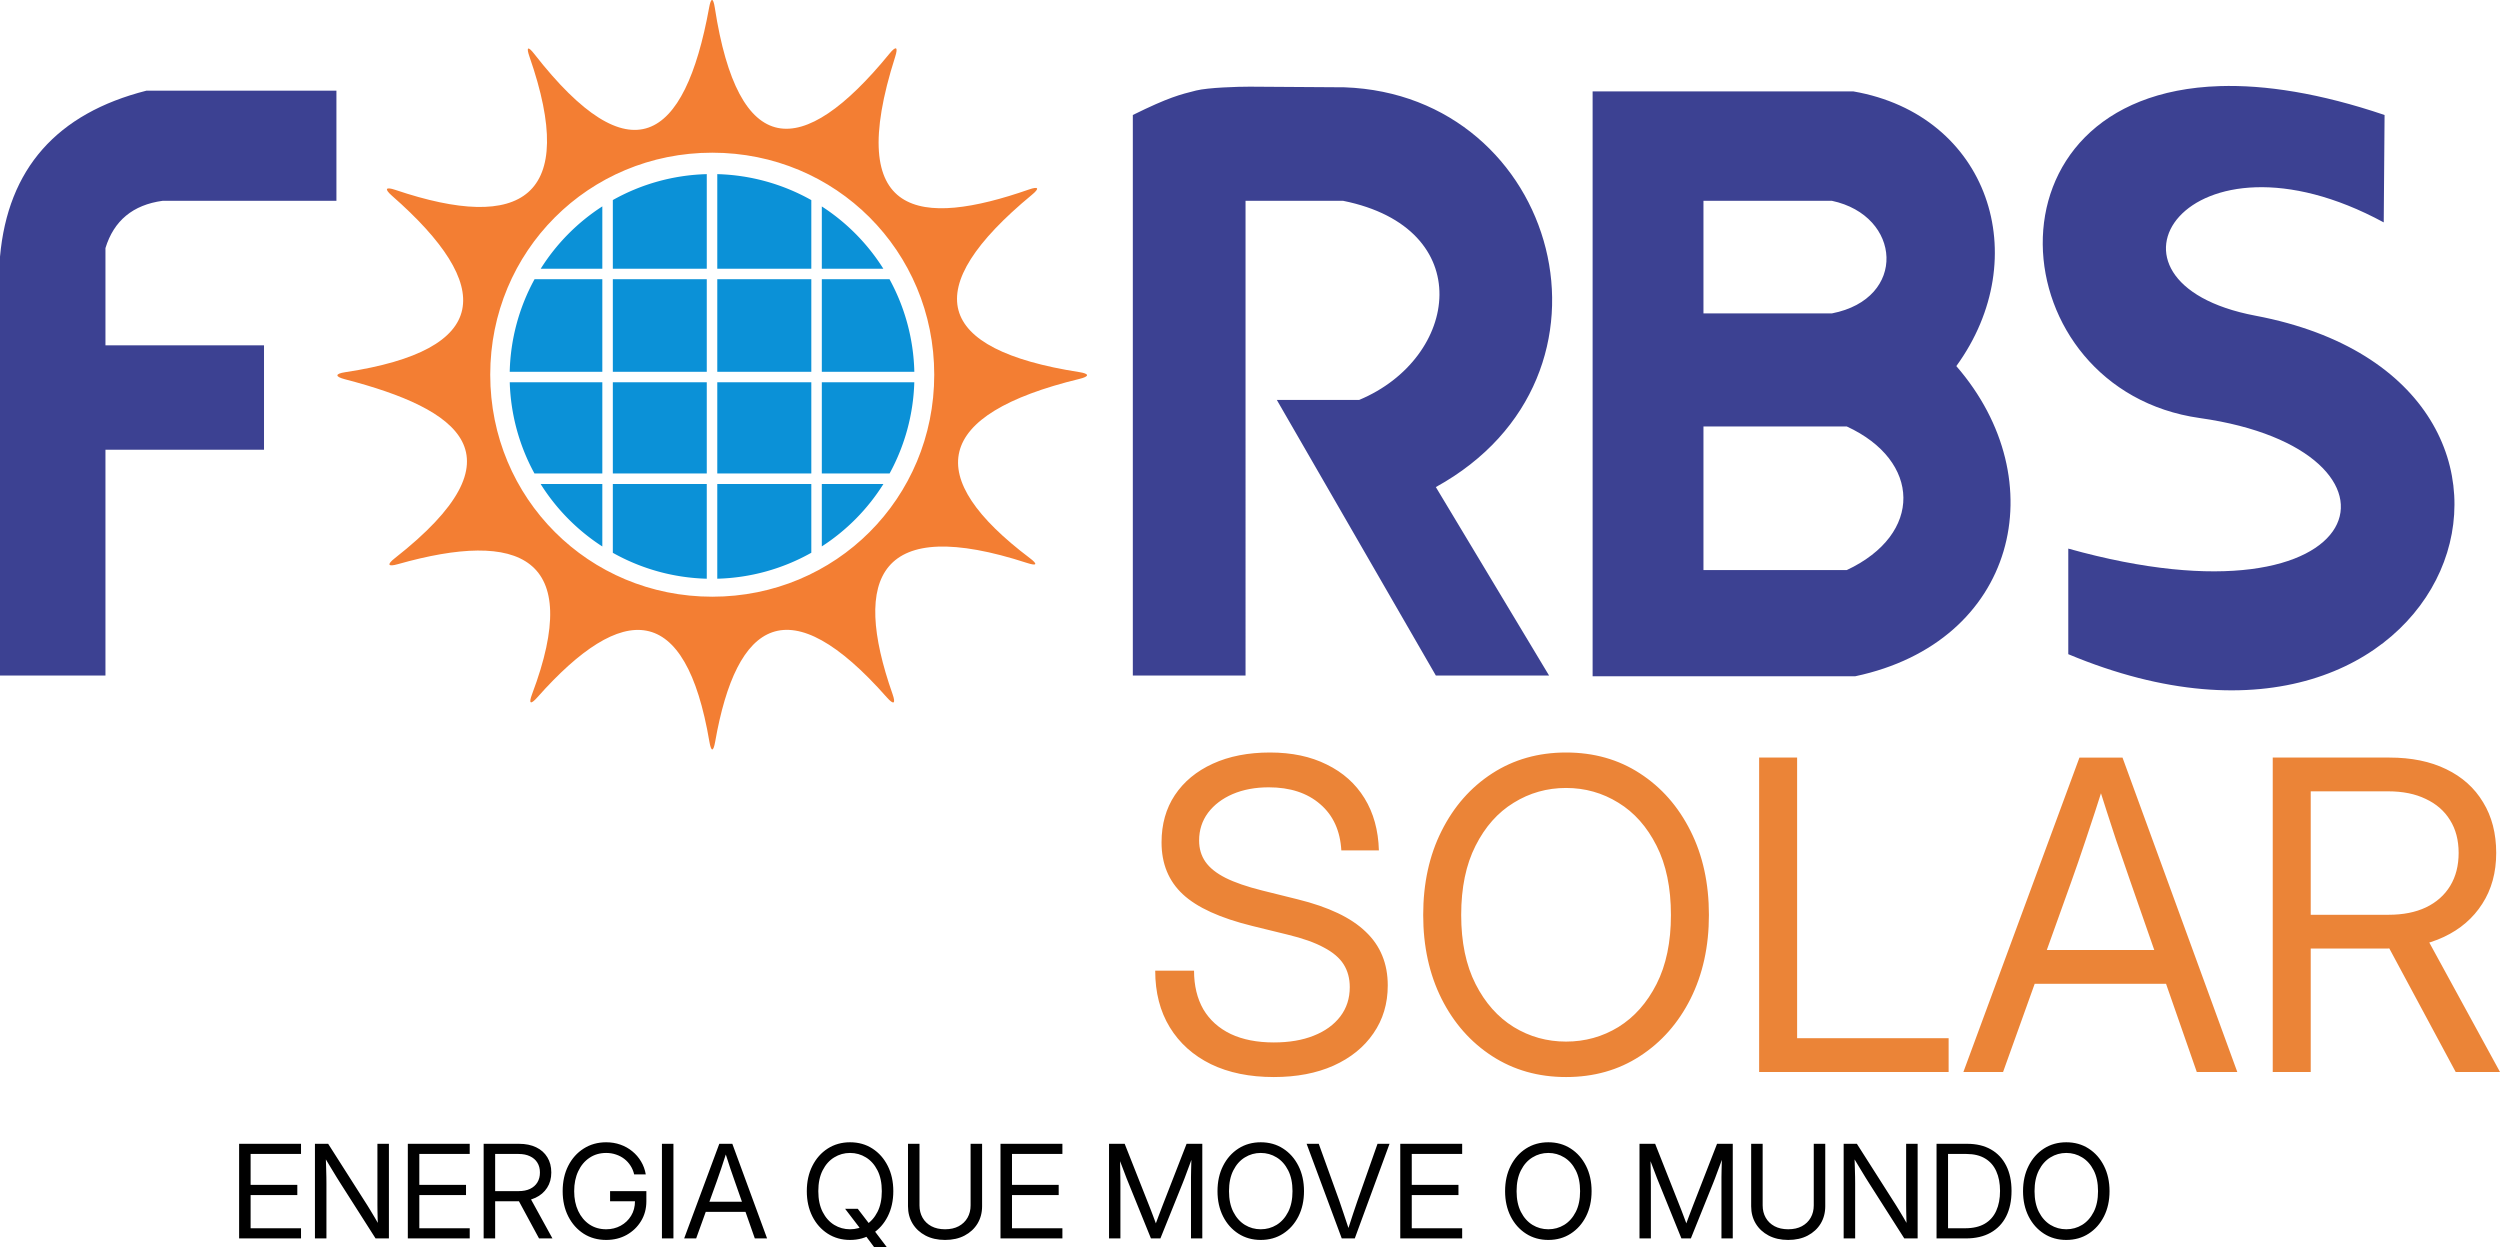 <?xml version="1.0" encoding="UTF-8" standalone="no"?>
<!-- Created with Inkscape (http://www.inkscape.org/) -->

<svg
   width="1920"
   height="957.946"
   viewBox="0 0 1920 957.946"
   version="1.1"
   id="svg1"
   xml:space="preserve"
   inkscape:version="1.4.2 (ebf0e940d0, 2025-05-08)"
   sodipodi:docname="forbs.svg"
   xmlns:inkscape="http://www.inkscape.org/namespaces/inkscape"
   xmlns:sodipodi="http://sodipodi.sourceforge.net/DTD/sodipodi-0.dtd"
   xmlns="http://www.w3.org/2000/svg"
   xmlns:svg="http://www.w3.org/2000/svg"><sodipodi:namedview
     id="namedview1"
     pagecolor="#ffffff"
     bordercolor="#000000"
     borderopacity="0.25"
     inkscape:showpageshadow="2"
     inkscape:pageopacity="0.0"
     inkscape:pagecheckerboard="0"
     inkscape:deskcolor="#d1d1d1"
     inkscape:document-units="px"
     showguides="true"
     inkscape:zoom="1.4802083"
     inkscape:cx="959.66223"
     inkscape:cy="479.32443"
     inkscape:window-width="3840"
     inkscape:window-height="2136"
     inkscape:window-x="0"
     inkscape:window-y="24"
     inkscape:window-maximized="1"
     inkscape:current-layer="layer1"
     showgrid="false" /><defs
     id="defs1"><inkscape:path-effect
       effect="fillet_chamfer"
       id="path-effect44"
       is_visible="true"
       lpeversion="1"
       nodesatellites_param="F,0,1,1,0,12.596,0,1 @ F,0,0,1,0,12.596,0,1 @ F,0,1,1,0,12.596,0,1 @ F,0,1,1,0,12.596,0,1 @ F,0,1,1,0,12.596,0,1 @ F,0,1,1,0,12.596,0,1 @ F,0,1,1,0,12.596,0,1 @ F,0,1,1,0,12.596,0,1 @ F,0,1,1,0,12.596,0,1 @ F,0,1,1,0,12.596,0,1 @ F,0,1,1,0,12.596,0,1 @ F,0,1,1,0,12.596,0,1 | F,0,0,1,0,0,0,1 @ F,0,0,1,0,0,0,1 @ F,0,0,1,0,0,0,1 @ F,0,0,1,0,0,0,1"
       radius="0"
       unit="px"
       method="auto"
       mode="F"
       chamfer_steps="1"
       flexible="false"
       use_knot_distance="true"
       apply_no_radius="true"
       apply_with_radius="true"
       only_selected="false"
       hide_knots="false" /><inkscape:path-effect
       effect="fillet_chamfer"
       id="path-effect41"
       is_visible="true"
       lpeversion="1"
       nodesatellites_param="F,0,1,1,0,1.721,0,1 @ F,0,0,1,0,1.721,0,1 @ F,0,1,1,0,1.721,0,1 @ F,0,1,1,0,1.721,0,1 @ F,0,1,1,0,1.721,0,1 @ F,0,1,1,0,1.721,0,1 @ F,0,1,1,0,1.721,0,1 @ F,0,1,1,0,1.721,0,1 @ F,0,1,1,0,1.721,0,1 @ F,0,1,1,0,1.721,0,1 @ F,0,1,1,0,1.721,0,1 @ F,0,1,1,0,1.721,0,1 | F,0,0,1,0,0,0,1 @ F,0,0,1,0,0,0,1 @ F,0,0,1,0,0,0,1 @ F,0,0,1,0,0,0,1"
       radius="0"
       unit="px"
       method="auto"
       mode="F"
       chamfer_steps="1"
       flexible="false"
       use_knot_distance="true"
       apply_no_radius="true"
       apply_with_radius="true"
       only_selected="false"
       hide_knots="false" /></defs><g
     inkscape:label="Camada 1"
     inkscape:groupmode="layer"
     id="layer1"
     transform="translate(-3.2904368e-5,-61.027)"><path
       id="path35"
       style="fill:#3c4192;fill-opacity:1;stroke:none;stroke-width:1.152;stroke-dasharray:none;stroke-opacity:1"
       d="m 1704.735,127.157 c -188.508,5.947 -168.807,233.256 -15.301,254.925 174.898,24.689 135.85,166.55 -100.994,100.267 v 81.09 c 298.264,124.82 415.608,-208.51 143.809,-259.944 -136.254,-25.784 -52.604,-153.539 98.46,-71.67 l 0.646,-82.485 c -49.662,-16.793 -91.71,-23.283 -126.619,-22.182 z m -786.13,3.39 c -12.064,3.034 -20.898,5.104 -48.595,18.792 v 430.474 h 86.564 V 215.242 h 74.9 c 103.978,20.948 89.343,120.86 12.287,152.958 h -63.155 l 122.115,211.612 h 86.953 l -86.953,-144.709 c 154.544,-85.149 93.979,-301.276 -70.278,-307.03 l -72.64,-0.484 c -8.748,-0.023 -32.03,0.651 -41.199,2.958 z m -806.152,0.11 C 43.536,148.187 6.051,190.69 3.2904368e-5,258.168 V 579.813 H 80.991 V 406.41 H 202.76 v -80.16 H 80.991 V 251.55 C 87.454,230.462 102.097,218.36 124.922,215.242 h 133.453 v -84.585 z m 1110.674,0.576 v 449.156 h 201.691 c 123.919,-26.201 153.909,-150.359 77.639,-238.203 60.742,-83.719 24.814,-192.847 -79.01,-210.953 z m 85.128,84.009 h 98.655 c 53.587,11.415 58.154,75.156 0,86.474 h -98.655 z m 0,173.297 h 110.049 c 57.088,26.265 58.915,82.673 0,110.308 h -110.049 z"
       sodipodi:nodetypes="ssccsccssccccccccccccsccccccccccccccccccccccccccccc" /><path
       style="baseline-shift:baseline;display:inline;overflow:visible;vector-effect:none;fill:#f37e33;fill-opacity:1;enable-background:accumulate;stop-color:#000000"
       d="m 570.076,103.768 c -16.314,89.843 -52.463,113.029 -116.509,30.953 -4.279,-5.484 -5.537,-4.796 -3.251,1.774 32.652,93.829 -4.961,117.329 -89.401,88.791 -6.59,-2.227 -7.492,-0.667 -2.261,3.918 68.804,60.32 66.403,102.871 -31.167,117.607 -6.878,1.039 -6.99,2.949 -0.258,4.7 76.771,19.961 120.529,50.832 33.316,119.292 -5.472,4.295 -4.663,5.885 2.029,3.989 81.336,-23.039 124.026,-5.03 89.485,86.602 -2.454,6.509 -1.081,7.342 3.535,2.138 57.027,-64.296 98.81,-63.888 114.664,29.635 1.163,6.858 2.641,6.863 3.844,0.012 14.277,-81.301 49.216,-103.492 114.443,-29.573 4.603,5.216 6.101,4.335 3.798,-2.229 -27.561,-78.567 -8.675,-119.367 89.711,-87.381 6.615,2.151 7.276,0.876 1.725,-3.316 -71.272,-53.821 -64.804,-95.593 33.22,-119.41 6.76,-1.642 6.682,-3.461 -0.191,-4.532 -96.75,-15.077 -107.393,-55.506 -31.598,-118.144 5.362,-4.431 4.568,-5.846 -2.002,-3.558 -72.432,25.232 -123.655,19.809 -89.09,-88.528 2.114,-6.627 0.593,-7.452 -3.809,-2.066 -58.834,71.992 -100.889,70.234 -116.442,-30.623 -1.06,-6.875 -2.55,-6.896 -3.792,-0.052 z m 2.067,96.71 c 82.386,0 148.004,65.618 148.004,148.004 0,82.386 -65.618,148.004 -148.004,148.004 -82.386,0 -148.002,-65.618 -148.002,-148.004 0,-82.386 65.616,-148.004 148.002,-148.004 z"
       id="path43"
       sodipodi:nodetypes="cccccccccccccsssss"
       inkscape:path-effect="#path-effect44"
       inkscape:original-d="m 572.14258,91.34375 c -15.77534,103.70845 -54.41373,131.18624 -126.16935,33.32896 41.73766,108.19926 -0.58657,132.50628 -96.91927,96.37871 81.50943,67.17058 80.37582,113.92975 -34.05005,127.431 86.9987,20.56768 140.92729,52.41602 35.50942,129.93513 92.59024,-29.34321 141.51947,-11.8277 96.88305,94.67671 63.70076,-76.68298 109.89373,-78.10211 124.7462,32.52683 13.37139,-94.89218 50.73977,-121.68704 124.58094,-32.43419 -34.8518,-89.4203 -16.63007,-136.15816 97.24514,-95.10089 C 708.95825,418.47971 714.83631,372.7601 829.2832,348.48242 716.79996,334.43905 705.24713,290.52289 795.0428,220.72196 713.87398,251.56036 653.75607,250.63223 698.13086,124.56972 632.81605,209.5101 586.69875,209.18198 572.14258,91.34375 Z m 0,109.13477 c 82.38614,0 148.0039,65.61776 148.0039,148.0039 0,82.38614 -65.61776,148.00391 -148.0039,148.00391 -82.38614,0 -148.00195,-65.61777 -148.00196,-148.00391 0,-82.38614 65.61582,-148.0039 148.00196,-148.0039 z"
       transform="matrix(1.152,0,0,1.152,-112.115,-52.658)" /><path
       id="path49"
       style="display:inline;fill:#0b91d7;stroke-width:153.571"
       d="m 542.801,194.767 a 155.41,155.41 0 0 0 -72.147,19.899 v 52.73 h 72.147 z m 8.067,0 v 72.629 h 72.22 v -52.689 a 155.41,155.41 0 0 0 -72.22,-19.94 z m -88.281,24.763 a 155.41,155.41 0 0 0 -47.312,47.866 h 47.312 z m 168.568,0.045 v 47.821 h 47.242 a 155.41,155.41 0 0 0 -47.242,-47.821 z m -220.62,55.888 a 155.41,155.41 0 0 0 -19.067,71.092 h 71.119 v -71.092 z m 60.119,0 v 71.092 h 72.147 v -71.092 z m 80.214,0 v 71.092 h 72.22 v -71.092 z m 80.286,0 v 71.092 h 71.049 a 155.41,155.41 0 0 0 -19.067,-71.092 z m -239.664,79.159 a 155.41,155.41 0 0 0 18.972,70.029 h 52.124 v -70.029 z m 79.163,0 v 70.029 h 72.147 v -70.029 z m 80.214,0 v 70.029 h 72.22 v -70.029 z m 80.286,0 v 70.029 H 683.209 a 155.41,155.41 0 0 0 18.972,-70.029 z m -215.963,78.096 a 155.41,155.41 0 0 0 47.395,47.999 v -47.999 z m 55.462,0 v 52.863 a 155.41,155.41 0 0 0 72.147,19.899 v -72.762 z m 80.214,0 v 72.762 A 155.41,155.41 0 0 0 623.088,485.54 v -52.822 z m 80.286,0 v 47.951 a 155.41,155.41 0 0 0 47.326,-47.951 z" /><path
       style="font-size:288px;font-family:'Adwaita Sans';-inkscape-font-specification:'Adwaita Sans, @opsz=32';font-variation-settings:'opsz' 32;fill:#eb8437;fill-opacity:1;stroke-width:8.067"
       d="m 978.279,888.195 c -18.583,0 -34.68,-3.295 -48.293,-9.886 -13.613,-6.698 -24.147,-16.152 -31.601,-28.36 -7.455,-12.208 -11.182,-26.686 -11.182,-43.432 h 29.819 c 0,11.452 2.377,21.338 7.131,29.657 4.862,8.211 11.884,14.531 21.068,18.961 9.183,4.322 20.203,6.482 33.06,6.482 11.776,0 21.986,-1.729 30.629,-5.186 8.751,-3.457 15.558,-8.373 20.419,-14.747 4.862,-6.374 7.293,-13.883 7.293,-22.526 0,-6.698 -1.567,-12.533 -4.7,-17.502 -3.133,-4.97 -8.211,-9.291 -15.233,-12.965 -6.915,-3.781 -16.206,-7.077 -27.874,-9.886 l -27.064,-6.644 c -24.633,-6.05 -42.405,-14.153 -53.317,-24.309 -10.912,-10.156 -16.368,-23.444 -16.368,-39.866 0,-13.937 3.403,-26.037 10.21,-36.301 6.914,-10.372 16.638,-18.421 29.171,-24.147 12.533,-5.726 27.172,-8.589 43.918,-8.589 16.746,0 31.277,3.079 43.594,9.237 12.425,6.05 22.094,14.693 29.009,25.929 6.915,11.236 10.588,24.579 11.02,40.028 h -28.846 c -0.864,-15.125 -6.266,-26.956 -16.206,-35.491 -9.94,-8.643 -23.12,-12.965 -39.542,-12.965 -10.372,0 -19.609,1.729 -27.712,5.186 -7.995,3.457 -14.315,8.265 -18.961,14.423 -4.538,6.158 -6.806,13.235 -6.806,21.23 0,6.266 1.621,11.722 4.862,16.368 3.241,4.646 8.373,8.751 15.396,12.316 7.131,3.565 16.53,6.806 28.198,9.723 l 27.388,6.806 c 11.776,2.917 21.986,6.428 30.629,10.534 8.643,4.105 15.774,8.859 21.392,14.261 5.726,5.402 9.994,11.56 12.803,18.475 2.809,6.806 4.213,14.423 4.213,22.85 0,13.937 -3.673,26.199 -11.02,36.787 -7.239,10.588 -17.448,18.853 -30.629,24.795 -13.073,5.834 -28.36,8.751 -45.863,8.751 z m 224.451,0 c -21.284,0 -40.19,-5.348 -56.72,-16.044 -16.53,-10.696 -29.495,-25.389 -38.894,-44.08 -9.399,-18.799 -14.099,-40.245 -14.099,-64.337 0,-24.309 4.7,-45.809 14.099,-64.499 9.399,-18.799 22.364,-33.546 38.894,-44.242 16.53,-10.696 35.437,-16.044 56.72,-16.044 21.392,0 40.299,5.348 56.721,16.044 16.53,10.696 29.495,25.443 38.894,44.242 9.399,18.691 14.099,40.19 14.099,64.499 0,24.093 -4.7,45.538 -14.099,64.337 -9.399,18.691 -22.364,33.384 -38.894,44.08 -16.422,10.696 -35.329,16.044 -56.721,16.044 z m 0,-27.226 c 14.585,0 27.982,-3.727 40.191,-11.182 12.209,-7.563 21.986,-18.583 29.333,-33.06 7.347,-14.477 11.02,-32.142 11.02,-52.993 0,-20.96 -3.673,-38.678 -11.02,-53.155 -7.347,-14.585 -17.124,-25.605 -29.333,-33.06 -12.208,-7.563 -25.605,-11.344 -40.191,-11.344 -14.585,0 -27.982,3.781 -40.191,11.344 -12.208,7.455 -21.986,18.475 -29.332,33.06 -7.347,14.477 -11.02,32.196 -11.02,53.155 0,20.852 3.673,38.516 11.02,52.993 7.347,14.477 17.124,25.497 29.332,33.06 12.209,7.455 25.605,11.182 40.191,11.182 z m 148.284,23.336 V 642.839 h 29.171 v 215.538 h 116.358 v 25.929 z m 156.873,0 89.132,-241.467 h 33.06 l 88.16,241.467 h -31.115 l -50.724,-145.528 c -3.349,-9.615 -7.13,-20.581 -11.344,-32.898 -4.106,-12.424 -9.345,-28.684 -15.72,-48.78 h 8.427 c -6.374,20.095 -11.668,36.355 -15.882,48.78 -4.106,12.316 -7.887,23.282 -11.344,32.898 l -52.183,145.528 z m 46.025,-67.74 v -25.929 h 118.303 v 25.929 z m 191.553,67.74 V 642.839 h 89.618 c 16.854,0 31.385,2.971 43.594,8.913 12.316,5.942 21.77,14.423 28.36,25.443 6.698,10.912 10.048,23.877 10.048,38.894 0,15.017 -3.565,28.036 -10.696,39.056 -7.022,11.02 -16.854,19.501 -29.495,25.443 -12.64,5.942 -27.334,8.913 -44.08,8.913 h -71.144 v -25.929 h 72.764 c 11.128,0 20.689,-1.891 28.684,-5.672 8.103,-3.889 14.315,-9.399 18.637,-16.53 4.322,-7.131 6.482,-15.558 6.482,-25.281 0,-9.832 -2.215,-18.259 -6.644,-25.281 -4.322,-7.023 -10.534,-12.424 -18.637,-16.206 -7.995,-3.889 -17.61,-5.834 -28.846,-5.834 h -59.475 v 215.538 z m 140.505,0 -58.341,-108.579 h 33.06 L 1920,884.306 Z"
       id="text65"
       aria-label="SOLAR"
       sodipodi:nodetypes="scsccccscssscccsscsscscccsccsscccsccsccssscscssccsccsscssccsccsscscccccccccccccccccccccccccccsccscssccscssccscccccccc" /><path
       d="m 183.094,1015.176 v -72.881 h 47.397 v 7.826 h -38.593 v 23.821 h 35.756 v 7.826 h -35.756 v 25.582 h 38.593 v 7.826 z m 58.06,0 v -72.881 h 10.125 l 30.033,47.446 q 0.978,1.516 2.446,4.011 1.516,2.495 3.228,5.429 1.712,2.886 3.277,5.723 l -0.832,1.761 q -0.098,-2.592 -0.245,-6.065 -0.098,-3.473 -0.147,-6.603 -0.049,-3.13 -0.049,-4.647 v -47.055 h 8.804 v 72.881 h -10.223 l -26.707,-42.164 q -1.076,-1.712 -2.935,-4.696 -1.81,-2.984 -4.255,-7.044 -2.446,-4.06 -5.332,-8.902 l 1.027,-2.348 q 0.245,5.674 0.342,10.174 0.147,4.451 0.196,7.679 0.049,3.179 0.049,5.038 v 42.261 z m 71.12,0 v -72.881 h 47.397 v 7.826 h -38.593 v 23.821 h 35.756 v 7.826 h -35.756 v 25.582 h 38.593 v 7.826 z m 58.06,0 v -72.881 h 27.049 q 7.631,0 13.158,2.69 5.576,2.69 8.56,7.679 3.033,4.94 3.033,11.739 0,6.799 -3.228,11.788 -3.179,4.989 -8.902,7.679 -5.723,2.69 -13.304,2.69 h -21.473 v -7.826 h 21.962 q 5.038,0 8.658,-1.712 3.669,-1.761 5.625,-4.989 1.957,-3.228 1.957,-7.631 0,-4.451 -2.005,-7.631 -1.957,-3.179 -5.625,-4.891 -3.62,-1.761 -8.707,-1.761 h -17.951 v 65.055 z m 42.408,0 -17.609,-32.772 h 9.978 l 17.902,32.772 z m 51.408,1.174 q -9.685,0 -17.218,-4.793 -7.484,-4.843 -11.788,-13.305 -4.304,-8.511 -4.304,-19.468 0,-11.054 4.255,-19.517 4.304,-8.511 11.837,-13.304 7.533,-4.842 17.218,-4.842 5.821,0 10.908,1.81 5.087,1.81 9.098,5.136 4.011,3.277 6.701,7.826 2.69,4.5 3.62,9.978 H 485.576 q -0.832,-3.669 -2.788,-6.701 -1.908,-3.033 -4.745,-5.234 -2.837,-2.201 -6.359,-3.375 -3.522,-1.223 -7.533,-1.223 -7.288,0 -12.815,3.766 -5.527,3.717 -8.609,10.37 -3.082,6.603 -3.082,15.31 0,8.658 3.082,15.261 3.082,6.603 8.609,10.37 5.527,3.717 12.815,3.717 6.114,0 11.103,-2.739 4.989,-2.739 7.973,-7.631 2.984,-4.891 2.984,-11.348 l 2.837,0.147 h -21.913 v -7.826 h 27.783 v 7.875 q 0,8.511 -4.109,15.261 -4.06,6.701 -11.006,10.614 -6.946,3.864 -15.652,3.864 z m 51.506,-74.055 v 72.881 h -8.804 v -72.881 z m 8.217,72.881 26.902,-72.881 h 9.978 l 26.609,72.881 h -9.391 l -15.31,-43.924 q -1.516,-4.353 -3.424,-9.929 -1.859,-5.625 -4.745,-14.723 h 2.543 q -2.886,9.098 -4.794,14.723 -1.859,5.576 -3.424,9.929 l -15.75,43.924 z m 13.891,-20.446 v -7.826 h 35.707 v 7.826 z m 109.371,-2.348 h 9.685 l 8.12,10.663 2.054,2.837 12.131,16.142 h -9.685 l -7.924,-10.663 -2.054,-2.739 z m 3.766,23.968 q -9.636,0 -17.12,-4.842 -7.484,-4.843 -11.739,-13.305 -4.255,-8.511 -4.255,-19.419 0,-11.006 4.255,-19.468 4.255,-8.511 11.739,-13.353 7.484,-4.842 17.12,-4.842 9.685,0 17.12,4.842 7.484,4.842 11.739,13.353 4.255,8.462 4.255,19.468 0,10.908 -4.255,19.419 -4.255,8.462 -11.739,13.305 -7.435,4.842 -17.12,4.842 z m 0,-8.217 q 6.603,0 12.131,-3.375 5.527,-3.424 8.853,-9.978 3.326,-6.554 3.326,-15.995 0,-9.489 -3.326,-16.044 -3.326,-6.603 -8.853,-9.978 -5.527,-3.424 -12.131,-3.424 -6.603,0 -12.131,3.424 -5.527,3.375 -8.853,9.978 -3.326,6.554 -3.326,16.044 0,9.44 3.326,15.995 3.326,6.554 8.853,9.978 5.527,3.375 12.131,3.375 z m 72.735,8.217 q -8.56,0 -14.968,-3.375 -6.359,-3.375 -9.881,-9.196 -3.522,-5.87 -3.522,-13.353 v -48.131 h 8.804 v 47.446 q 0,5.332 2.348,9.489 2.348,4.158 6.75,6.554 4.402,2.348 10.467,2.348 6.114,0 10.468,-2.348 4.402,-2.397 6.75,-6.554 2.348,-4.158 2.348,-9.489 v -47.446 h 8.804 v 48.131 q 0,7.484 -3.522,13.353 -3.522,5.821 -9.881,9.196 -6.359,3.375 -14.968,3.375 z m 42.457,-1.174 v -72.881 h 47.397 v 7.826 h -38.593 v 23.821 h 35.756 v 7.826 h -35.756 v 25.582 h 38.593 v 7.826 z m 83.104,0 v -72.881 h 11.984 l 18.489,47.055 q 0.636,1.565 1.516,3.864 0.88,2.299 1.81,4.794 0.929,2.495 1.761,4.745 0.832,2.201 1.321,3.62 h -2.005 q 0.489,-1.419 1.272,-3.62 0.832,-2.25 1.761,-4.745 0.929,-2.495 1.81,-4.794 0.88,-2.299 1.467,-3.864 l 18.196,-47.055 h 12.033 v 72.881 h -8.658 v -42.261 q 0,-2.348 0,-5.038 0.049,-2.69 0.098,-5.527 0.098,-2.837 0.147,-5.723 0.098,-2.886 0.147,-5.625 h 1.223 q -1.223,3.424 -2.397,6.652 -1.174,3.228 -2.25,6.065 -1.027,2.837 -1.908,5.185 -0.88,2.299 -1.565,4.011 l -16.924,42.261 h -7.239 l -17.022,-42.261 q -0.685,-1.712 -1.614,-4.011 -0.88,-2.348 -1.957,-5.185 -1.076,-2.837 -2.299,-6.065 -1.223,-3.228 -2.543,-6.652 h 1.663 q 0.098,2.739 0.147,5.625 0.049,2.886 0.098,5.723 0.098,2.837 0.098,5.527 0.049,2.69 0.049,5.038 v 42.261 z m 116.17,1.174 q -9.636,0 -17.12,-4.842 -7.484,-4.843 -11.739,-13.305 -4.255,-8.511 -4.255,-19.419 0,-11.006 4.255,-19.468 4.255,-8.511 11.739,-13.353 7.484,-4.842 17.12,-4.842 9.685,0 17.12,4.842 7.484,4.842 11.739,13.353 4.255,8.462 4.255,19.468 0,10.908 -4.255,19.419 -4.255,8.462 -11.739,13.305 -7.435,4.842 -17.12,4.842 z m 0,-8.217 q 6.603,0 12.131,-3.375 5.527,-3.424 8.853,-9.978 3.326,-6.554 3.326,-15.995 0,-9.489 -3.326,-16.044 -3.326,-6.603 -8.853,-9.978 -5.527,-3.424 -12.131,-3.424 -6.603,0 -12.131,3.424 -5.527,3.375 -8.853,9.978 -3.326,6.554 -3.326,16.044 0,9.44 3.326,15.995 3.326,6.554 8.853,9.978 5.527,3.375 12.131,3.375 z m 62.022,7.044 -26.902,-72.881 h 9.294 l 15.75,43.924 q 1.272,3.571 3.228,9.587 2.005,5.967 4.989,15.065 h -2.446 q 2.886,-9.098 4.891,-15.065 2.006,-6.016 3.228,-9.587 l 15.359,-43.924 h 9.196 l -26.609,72.881 z m 44.805,0 v -72.881 h 47.397 v 7.826 h -38.593 v 23.821 h 35.756 v 7.826 h -35.756 v 25.582 h 38.593 v 7.826 z m 113.382,1.174 q -9.636,0 -17.12,-4.842 -7.484,-4.843 -11.739,-13.305 -4.255,-8.511 -4.255,-19.419 0,-11.006 4.255,-19.468 4.255,-8.511 11.739,-13.353 7.484,-4.842 17.12,-4.842 9.685,0 17.12,4.842 7.484,4.842 11.739,13.353 4.255,8.462 4.255,19.468 0,10.908 -4.255,19.419 -4.255,8.462 -11.739,13.305 -7.435,4.842 -17.12,4.842 z m 0,-8.217 q 6.603,0 12.131,-3.375 5.527,-3.424 8.853,-9.978 3.326,-6.554 3.326,-15.995 0,-9.489 -3.326,-16.044 -3.326,-6.603 -8.853,-9.978 -5.527,-3.424 -12.131,-3.424 -6.603,0 -12.131,3.424 -5.527,3.375 -8.853,9.978 -3.326,6.554 -3.326,16.044 0,9.44 3.326,15.995 3.326,6.554 8.853,9.978 5.527,3.375 12.131,3.375 z m 69.8,7.044 v -72.881 h 11.984 l 18.489,47.055 q 0.636,1.565 1.516,3.864 0.88,2.299 1.81,4.794 0.929,2.495 1.761,4.745 0.832,2.201 1.321,3.62 h -2.005 q 0.489,-1.419 1.272,-3.62 0.832,-2.25 1.761,-4.745 0.929,-2.495 1.81,-4.794 0.88,-2.299 1.467,-3.864 l 18.196,-47.055 h 12.033 v 72.881 h -8.658 v -42.261 q 0,-2.348 0,-5.038 0.049,-2.69 0.098,-5.527 0.098,-2.837 0.147,-5.723 0.098,-2.886 0.147,-5.625 h 1.223 q -1.223,3.424 -2.397,6.652 -1.174,3.228 -2.25,6.065 -1.027,2.837 -1.908,5.185 -0.88,2.299 -1.565,4.011 l -16.924,42.261 h -7.239 l -17.022,-42.261 q -0.685,-1.712 -1.614,-4.011 -0.88,-2.348 -1.956,-5.185 -1.076,-2.837 -2.299,-6.065 -1.223,-3.228 -2.543,-6.652 h 1.663 q 0.098,2.739 0.147,5.625 0.049,2.886 0.098,5.723 0.098,2.837 0.098,5.527 0.049,2.69 0.049,5.038 v 42.261 z m 113.871,1.174 q -8.56,0 -14.968,-3.375 -6.359,-3.375 -9.88,-9.196 -3.522,-5.87 -3.522,-13.353 v -48.131 h 8.804 v 47.446 q 0,5.332 2.348,9.489 2.348,4.158 6.75,6.554 4.402,2.348 10.467,2.348 6.114,0 10.467,-2.348 4.402,-2.397 6.75,-6.554 2.348,-4.158 2.348,-9.489 v -47.446 h 8.804 v 48.131 q 0,7.484 -3.522,13.353 -3.522,5.821 -9.881,9.196 -6.359,3.375 -14.967,3.375 z m 42.457,-1.174 v -72.881 h 10.125 l 30.033,47.446 q 0.978,1.516 2.446,4.011 1.516,2.495 3.228,5.429 1.712,2.886 3.277,5.723 l -0.832,1.761 q -0.098,-2.592 -0.245,-6.065 -0.098,-3.473 -0.147,-6.603 -0.049,-3.13 -0.049,-4.647 v -47.055 h 8.805 v 72.881 h -10.223 l -26.707,-42.164 q -1.076,-1.712 -2.935,-4.696 -1.81,-2.984 -4.255,-7.044 -2.446,-4.06 -5.332,-8.902 l 1.027,-2.348 q 0.245,5.674 0.342,10.174 0.147,4.451 0.196,7.679 0.049,3.179 0.049,5.038 v 42.261 z m 93.621,0 h -17.511 v -7.826 h 16.924 q 9.049,0 14.968,-3.473 5.918,-3.473 8.804,-9.93 2.935,-6.457 2.935,-15.359 0,-8.804 -2.886,-15.163 -2.837,-6.408 -8.56,-9.832 -5.723,-3.473 -14.283,-3.473 h -18.294 v -7.826 h 18.881 q 10.614,0 18.196,4.353 7.63,4.353 11.69,12.522 4.06,8.12 4.06,19.419 0,11.397 -4.109,19.614 -4.109,8.169 -11.935,12.571 -7.777,4.402 -18.881,4.402 z m -13.696,-72.881 v 72.881 h -8.805 v -72.881 z m 90.539,74.055 q -9.636,0 -17.12,-4.842 -7.484,-4.843 -11.739,-13.305 -4.255,-8.511 -4.255,-19.419 0,-11.006 4.255,-19.468 4.255,-8.511 11.739,-13.353 7.484,-4.842 17.12,-4.842 9.685,0 17.12,4.842 7.484,4.842 11.739,13.353 4.255,8.462 4.255,19.468 0,10.908 -4.255,19.419 -4.255,8.462 -11.739,13.305 -7.435,4.842 -17.12,4.842 z m 0,-8.217 q 6.603,0 12.131,-3.375 5.527,-3.424 8.853,-9.978 3.326,-6.554 3.326,-15.995 0,-9.489 -3.326,-16.044 -3.326,-6.603 -8.853,-9.978 -5.527,-3.424 -12.131,-3.424 -6.603,0 -12.13,3.424 -5.527,3.375 -8.853,9.978 -3.326,6.554 -3.326,16.044 0,9.44 3.326,15.995 3.326,6.554 8.853,9.978 5.527,3.375 12.13,3.375 z"
       id="text66"
       style="font-size:100.175px;font-family:'Adwaita Sans';-inkscape-font-specification:'Adwaita Sans, @opsz=32';font-variation-settings:'opsz' 32;stroke-width:8.091"
       transform="scale(1.003,0.997)"
       aria-label="ENERGIA QUE MOVE O MUNDO" /></g></svg>
